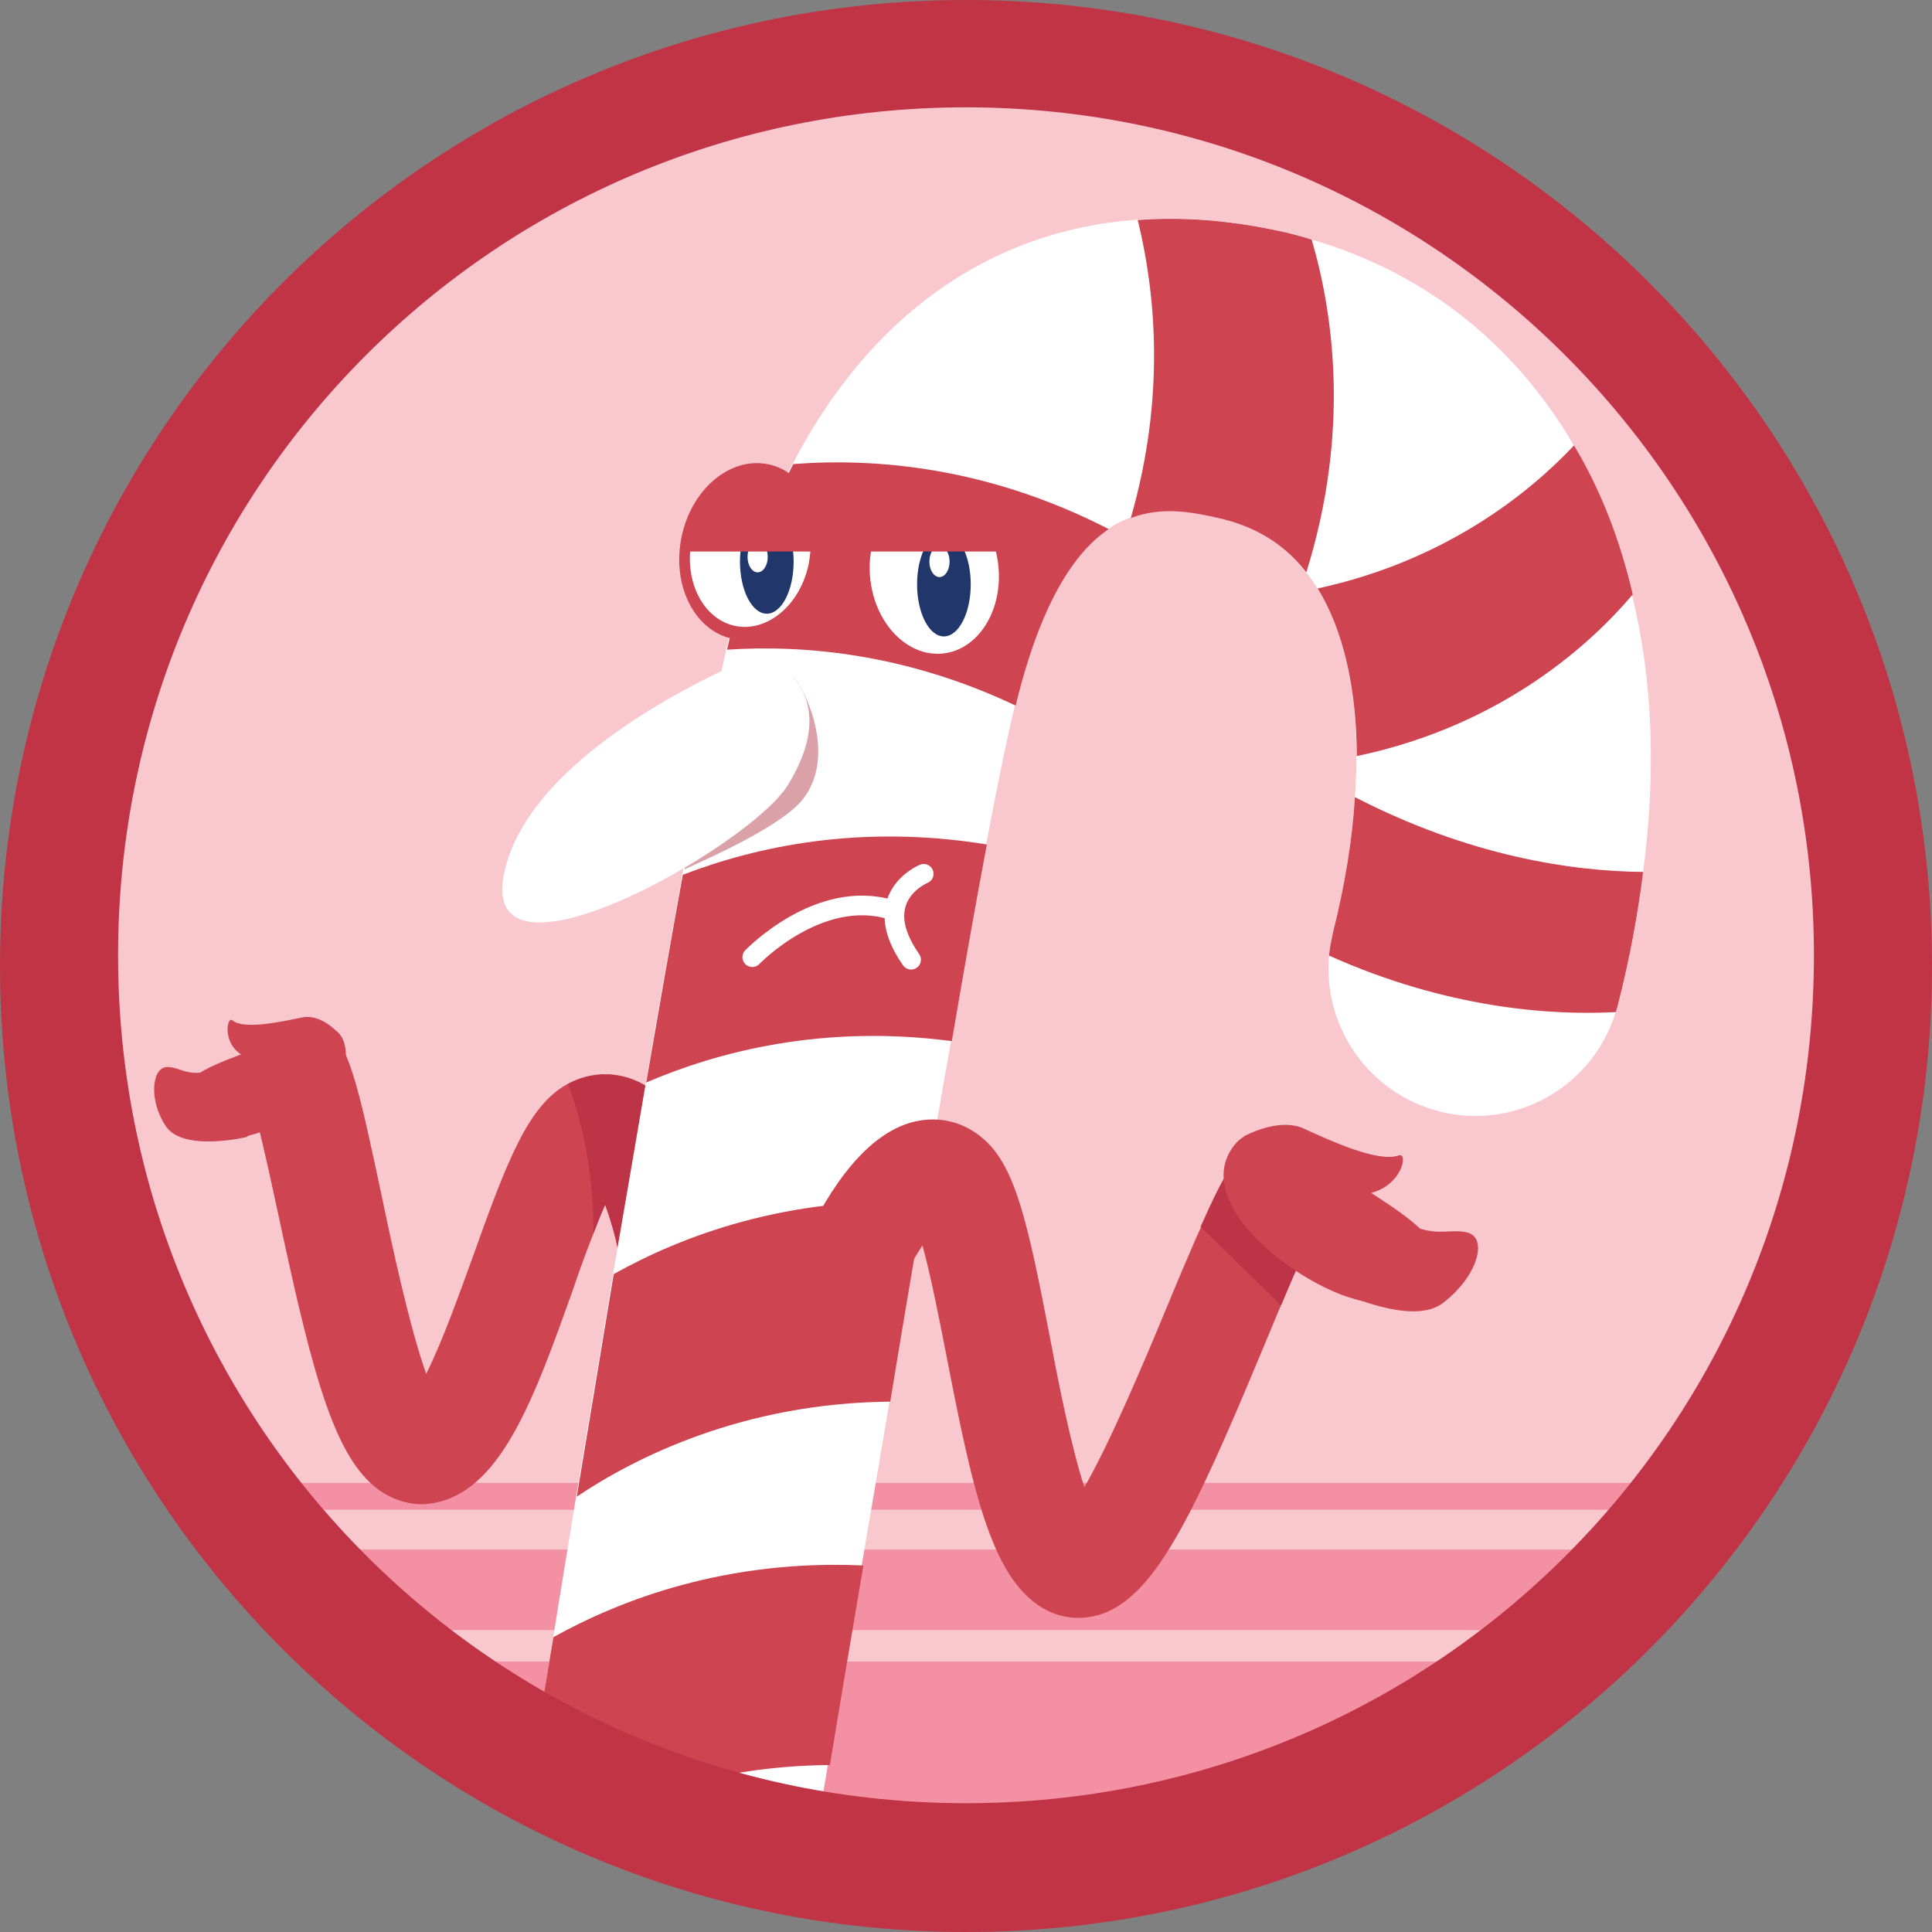 <?xml version="1.0" encoding="utf-8"?>
<!-- Generator: Adobe Illustrator 18.1.1, SVG Export Plug-In . SVG Version: 6.00 Build 0)  -->
<svg version="1.1" id="Layer_1" xmlns="http://www.w3.org/2000/svg" xmlns:xlink="http://www.w3.org/1999/xlink" x="0px" y="0px"
	 viewBox="0 90 612 612" enable-background="new 0 90 612 612" xml:space="preserve">
<rect x="0" y="90" width="612" height="612" fill="#808080" stroke="none"/>
<g>
	<g id="_x2E_svg_994_">
		<path id="_x2E_svg_1_" fill="#F9C7CE" d="M584.3,399c0-155.9-126.3-282.2-282.2-282.2C146.3,116.8,19.9,243.2,19.9,399
			c0,155.8,126.3,282.2,282.2,282.2C458,681.2,584.3,554.9,584.3,399z"/>
	</g>
	
		<line id="_x2E_svg_937_" fill="none" stroke="#F390A3" stroke-width="8.5" stroke-miterlimit="10" x1="68.5" y1="564" x2="536.9" y2="564"/>
	<path id="_x2E_svg_936_" fill="#F390A3" d="M143.8,616.3h327c0,0-43.3,64.9-160.6,64.9S143.8,616.3,143.8,616.3z"/>
	
		<line id="_x2E_svg_935_" fill="none" stroke="#F390A3" stroke-width="25.5" stroke-miterlimit="10" x1="101" y1="593.6" x2="504.3" y2="593.6"/>
	<g id="_x2E_svg_934_">
		<path fill="#CE4450" d="M228.4,479.6l-32.6,6.5c-0.9-4.8-2.5-10.1-4.1-14.5c-1.2,2.7-2.5,5.9-3.7,9.1c-2.4,6.1-4.8,12.7-6.6,18.1
			c-11.9,33.3-22.2,62.1-42.5,67c-1.7,0.4-3.5,0.7-5.3,0.7c-4.2,0-8.4-1.3-12.2-3.6c-15-9.5-21.9-35.2-33.1-87.5
			c-0.9-4.3-2-9.1-3-13.8c-2.5-11.1-4.9-21.7-6.6-24.9c0.2,0.3,0.5,0.9,1.2,1.5l24.1-23c3.4,3.6,5.9,8.6,8.5,17.4
			c2.4,8.1,4.8,19.3,8.3,35.7c3.3,15.9,8.9,42,14.2,56.9c5.3-10.5,11.2-27.3,15-37.7c10.7-30,17.4-47.3,29.6-54
			c0.1-0.1,0.3-0.1,0.3-0.2c7.1-3.8,15-4,22.2-0.7C218.5,440.3,225.6,465.3,228.4,479.6z"/>
	</g>
	<path id="_x2E_svg_933_" fill="#BC3445" d="M228.4,479.6l-32.6,6.5c-0.9-4.8-2.5-10.1-4.1-14.5c-1.2,2.7-2.5,5.9-3.7,9.1
		c0-22.7-4.8-38.8-8.1-47.3c7.1-3.8,15-4,22.2-0.7C218.5,440.3,225.6,465.3,228.4,479.6z"/>
	<g id="_x2E_svg_932_">
		<path fill="#FFFFFF" d="M520.5,366.2c-1.7,13.6-4.3,27.7-8,42.1c-0.2,0.7-0.4,1.6-0.7,2.3c-7.1,23.4-31.5,37.6-55.7,31.5
			c-22.5-5.7-37.1-26.8-35.1-49.4c0.2-2.3,0.7-4.7,1.2-7.1c3.8-15.1,6.2-29.7,7-43.1v-0.1c0.3-4.5,0.5-8.7,0.5-13
			c-0.1-21.6-4.3-39.9-12.4-53.1c-0.1,0-0.1-0.1-0.1-0.1c-1.1-1.7-2.2-3.5-3.6-5c-7-9-16.3-14.7-28.3-17.3
			c-7.6-1.7-17.3-3.7-27.3,0.1c-2.3,0.8-4.7,2-7,3.6c-10.8,7.3-21.4,23.1-29.3,55.2c-0.1,0.2-0.1,0.5-0.2,0.7
			c-2.1,8.5-5.2,23.3-9.1,43.9c-3.2,16.9-6.9,37.7-11.1,62.3c-2.8,15.5-5.7,32.5-8.9,51c-3.3,19.5-6.9,40.6-10.6,63.2
			c-5.9,35.2-16.4,95.4-23.3,137.8l-87.6-36.1c2.8-17.5,8.6-53.5,11.6-71.6c3.9-23.5,7.9-47.3,11.7-70.5
			c3.6-20.9,7.1-41.2,10.4-60.6c3.9-23,7.7-44.6,11.2-63.9c0.1-0.7,0.2-1.2,0.3-1.9c2.7-15.2,5.4-29,7.6-40.9
			c2.5-12.4,4.6-22.7,6.3-30.3c0.5-2.1,0.9-3.9,1.3-5.6c5-19.9,11.6-37.7,19.7-53.2c24.4-47,62.4-74.1,109.1-77.5
			c14.2-1.1,29.2,0.1,44.9,3.5c3.5,0.7,6.9,1.7,10.2,2.7c34.2,9.9,62,30.9,81,61.4c0.7,1.2,1.6,2.5,2.2,3.8
			c8.4,14.3,14.5,30.1,18.5,47.2C523.5,304.6,524.7,334.2,520.5,366.2z"/>
	</g>
	<path id="_x2E_svg_931_" fill="#CE4450" d="M273.5,585.9c-3.3,19.5-6.9,40.6-10.6,63.2c-27.1,0.2-50,6.2-68,13.5
		c-13.1,5.3-11.5-8.8-19.3-3.7c2-12.1-8-4.1-6-16.2c1.9-11.4,3.8-22.8,5.7-34.1C196.7,596.7,230.2,583.9,273.5,585.9z"/>
	<path id="_x2E_svg_902_" fill="#C13445" d="M306,90C136.8,90,0,226.8,0,396c0,169.2,136.9,306,306,306s306-136.8,306-306
		C612,226.9,475.2,90,306,90z M306,661.2c-148.8,0-268.6-119.9-268.6-268.6S157.2,124,306,124s268.6,120.7,268.6,268.6
		C574.6,541.4,454.8,661.2,306,661.2z"/>
	<path id="_x2E_svg_930_" fill="#CE4450" d="M292.6,470.8c-3.3,19.5-6.9,40.6-10.6,63.2c-46.7,0.4-81,17.8-99.3,30.1
		c3.9-23.5,7.9-47.3,11.7-70.5C215.8,481.6,249.3,468.8,292.6,470.8z"/>
	<path id="_x2E_svg_929_" fill="#CE4450" d="M312.6,357.5c-3.2,16.9-6.9,37.7-11.1,62.3c-41-5.4-74.2,3.4-96.8,13.1
		c4.1-23.8,8-46.1,11.6-65.8C239.7,358.1,272.7,351,312.6,357.5z"/>
	<path id="_x2E_svg_928_" fill="#CE4450" d="M351.2,257.6c-10.8,7.3-21.4,23.1-29.3,55.2c-0.1,0.2-0.1,0.5-0.2,0.7
		c-34.8-16.5-67.1-19.3-91.4-17.7c0.5-2.1,0.9-3.9,1.3-5.6c5-19.9,11.6-37.7,19.7-53.2C277.2,235,312.9,237.9,351.2,257.6z"/>
	<path id="_x2E_svg_927_" fill="#CE4450" d="M413.8,271.3c-7-9-16.3-14.7-28.3-17.3c-7.6-1.7-17.3-3.7-27.3,0.1
		c11.1-38.5,7.8-71.6,2.2-94.4c14.2-1.1,29.2,0.1,44.9,3.5c3.5,0.7,6.9,1.7,10.2,2.7C422.4,189.4,427.7,226.9,413.8,271.3z"/>
	<path id="_x2E_svg_926_" fill="#CE4450" d="M517.2,278.3c-12.5,14.8-40.6,41.4-87.4,51.2c-0.1-21.6-4.3-39.9-12.4-53.1
		c40.6-8.8,67.1-30.3,81.2-45.3C507.1,245.3,513.2,261.1,517.2,278.3z"/>
	<path id="_x2E_svg_925_" fill="#CE4450" d="M520.5,366.2c-1.7,13.6-4.3,27.7-8,42.1c-0.2,0.7-0.4,1.6-0.7,2.3
		c-20.4,1.1-53.4-1.1-90.8-17.9c0.2-2.3,0.7-4.7,1.2-7.1c3.8-15.1,6.2-29.7,7-43.1C465.2,361.1,497.7,366,520.5,366.2z"/>
	
		<ellipse id="_x2E_svg_924_" transform="matrix(0.994 -0.108 0.108 0.994 -27.567 33.554)" fill="#FFFFFF" cx="296" cy="271.3" rx="20.4" ry="25.9"/>
	
		<ellipse id="_x2E_svg_923_" transform="matrix(0.981 0.195 -0.195 0.981 56.249 -41.292)" fill="#CE4450" cx="237.6" cy="264.7" rx="22.3" ry="28.2"/>
	<path id="_x2E_svg_922_" fill="#FFFFFF" d="M256.7,264.8c-0.1,1.2-0.3,2.4-0.5,3.7c-2.6,13-13,21.8-23.2,19.8
		c-9.3-1.9-15.2-11.9-14.4-23.5c0.1-1.2,0.3-2.5,0.5-3.7c2.5-12.9,12.9-21.8,23.2-19.8C251.5,243.1,257.5,253.2,256.7,264.8z"/>
	<path id="_x2E_svg_921_" fill="none" stroke="#FFFFFF" stroke-width="6.234" stroke-linecap="round" stroke-miterlimit="10" d="
		M238.3,393.2c0,0,20.9-21.8,43.7-15.1"/>
	<path id="_x2E_svg_920_" fill="none" stroke="#FFFFFF" stroke-width="6.234" stroke-linecap="round" stroke-miterlimit="10" d="
		M292.6,366.8c0,0-17.9,7.3-4,27.2"/>
	<ellipse id="_x2E_svg_919_" fill="#21376C" cx="299" cy="275.1" rx="8.5" ry="16.5"/>
	<ellipse id="_x2E_svg_918_" fill="#21376C" cx="242.9" cy="267.9" rx="8.5" ry="16.5"/>
	<ellipse id="_x2E_svg_917_" fill="#FFFFFF" cx="297.6" cy="267.9" rx="3.2" ry="4.9"/>
	<ellipse id="_x2E_svg_916_" fill="#FFFFFF" cx="240" cy="266.4" rx="3.2" ry="4.9"/>
	<path id="_x2E_svg_915_" fill="#DAA1A8" d="M254.3,343.2c-6.3,8-27.3,17.6-37.5,22.2c0.1-0.7,0.7-2.8,0.8-3.5
		c2.7-15.2,4.1-23.8,6.4-35.7c11.1-14.3,25.5-23.6,27.4-21.7C255,308.2,265.2,329.4,254.3,343.2z"/>
	<path id="_x2E_svg_914_" fill="#FFFFFF" d="M241.9,296.7c0,0-72.8,27.9-82.1,69.4s77.8-8,89.7-27.3S257.3,305.6,241.9,296.7z"/>
	<g id="_x2E_svg_913_">
		<path fill="#CE4450" d="M418,477.9c-3.5,4.6-11.9,24.6-18,39.4c-0.5,1.2-1,2.4-1.5,3.6c-20.8,49.8-32.7,74.1-49,80.2
			c-2.6,0.9-5.3,1.4-8,1.4c-3.3,0-6.6-0.8-9.7-2.3c-17.3-8.7-23.4-36.4-32-80.8c-2.1-10.7-4.9-25.2-7.6-34.9
			c-2.7,4.2-5.7,9.3-7.8,14.1l-30.3-13.5c5.9-13.3,18.4-36.1,36-39.9c7.9-1.7,15.6,0.3,21.8,5.9c9.9,8.8,13.9,27.3,20.6,62.1
			c2.5,13.3,6.7,34.8,11,47.9c8.3-14.4,19.3-40.6,25.9-56.5c3.7-9,6.9-16.5,9.6-22.7c8.2-18.4,12.8-26,19-30.2l18.4,27.7
			C417.2,478.6,417.8,478,418,477.9z"/>
	</g>
	<path id="_x2E_svg_912_" fill="#BC3445" d="M418,477.9c-3.5,4.6-6.1,10.9-12.2,25.6c-0.5,1.2,0.5-1.2,0,0l-25.5-24.9
		c8.2-18.4,11.4-22.9,17.6-27.1l18.4,27.7C417.2,478.6,417.8,478,418,477.9z"/>
	<path id="_x2E_svg_911_" fill="#CE4450" d="M453.1,495.4c-7.7,11.8-25,8.7-42.4-2.7c-17.4-11.5-28.3-27-20.6-38.7
		c7.7-11.8,21-1.3,38.4,10.1S460.8,483.6,453.1,495.4z"/>
	<path id="_x2E_svg_910_" fill="#CE4450" d="M269.2,264.7h59.4c0,0-7.3-22.4-32.7-22.4S269.2,264.7,269.2,264.7z"/>
	<path id="_x2E_svg_909_" fill="#CE4450" d="M258.7,264.7h-41.9c0.1-1.2,0.3-2.5,0.5-3.7c2.5-12.9,14.7-23.4,25-21.4
		C251.5,241.5,259.5,253.2,258.7,264.7z"/>
	<path id="_x2E_svg_908_" fill="#CE4450" d="M394,450c0,0,10.9-6.2,19-2.5c8.1,3.7,23.6,10.9,30.1,8.5c3.9-1.5-0.3,17.5-21.9,11.2
		C399.5,460.8,394,450,394,450z"/>
	<path id="_x2E_svg_907_" fill="#CE4450" d="M410.7,492.6c0,0,33.7,19.7,46.3,10.2c11.1-8.4,14.5-20.8,7.7-22.4s-11.7,3.1-24.8-6.7
		C426.7,464,387.2,470.8,410.7,492.6z"/>
	<path id="_x2E_svg_906_" fill="#CE4450" d="M56.9,441.7c2.1,10.5,14.4,11.4,28.8,5.8c14.5-5.6,25.7-15.5,23.6-26
		c-2.1-10.5-13.6-5-28,0.6S54.8,431.2,56.9,441.7z"/>
	<path id="_x2E_svg_905_" fill="#CE4450" d="M107.7,417.8c0,0-5.6-6.8-12-5.5c-6.3,1.3-18.5,4-22.1,0.9c-2.2-1.8-4.3,13.6,11.7,12.7
		C101.3,425.1,107.7,417.8,107.7,417.8z"/>
	<path id="_x2E_svg_904_" fill="#CE4450" d="M78,450.2c0,0-20,4.8-25.5-3.5S48.1,428,53,428c4.9,0,7,4.5,18.2-0.5
		S99.1,437.8,78,450.2z"/>
</g>
</svg>
